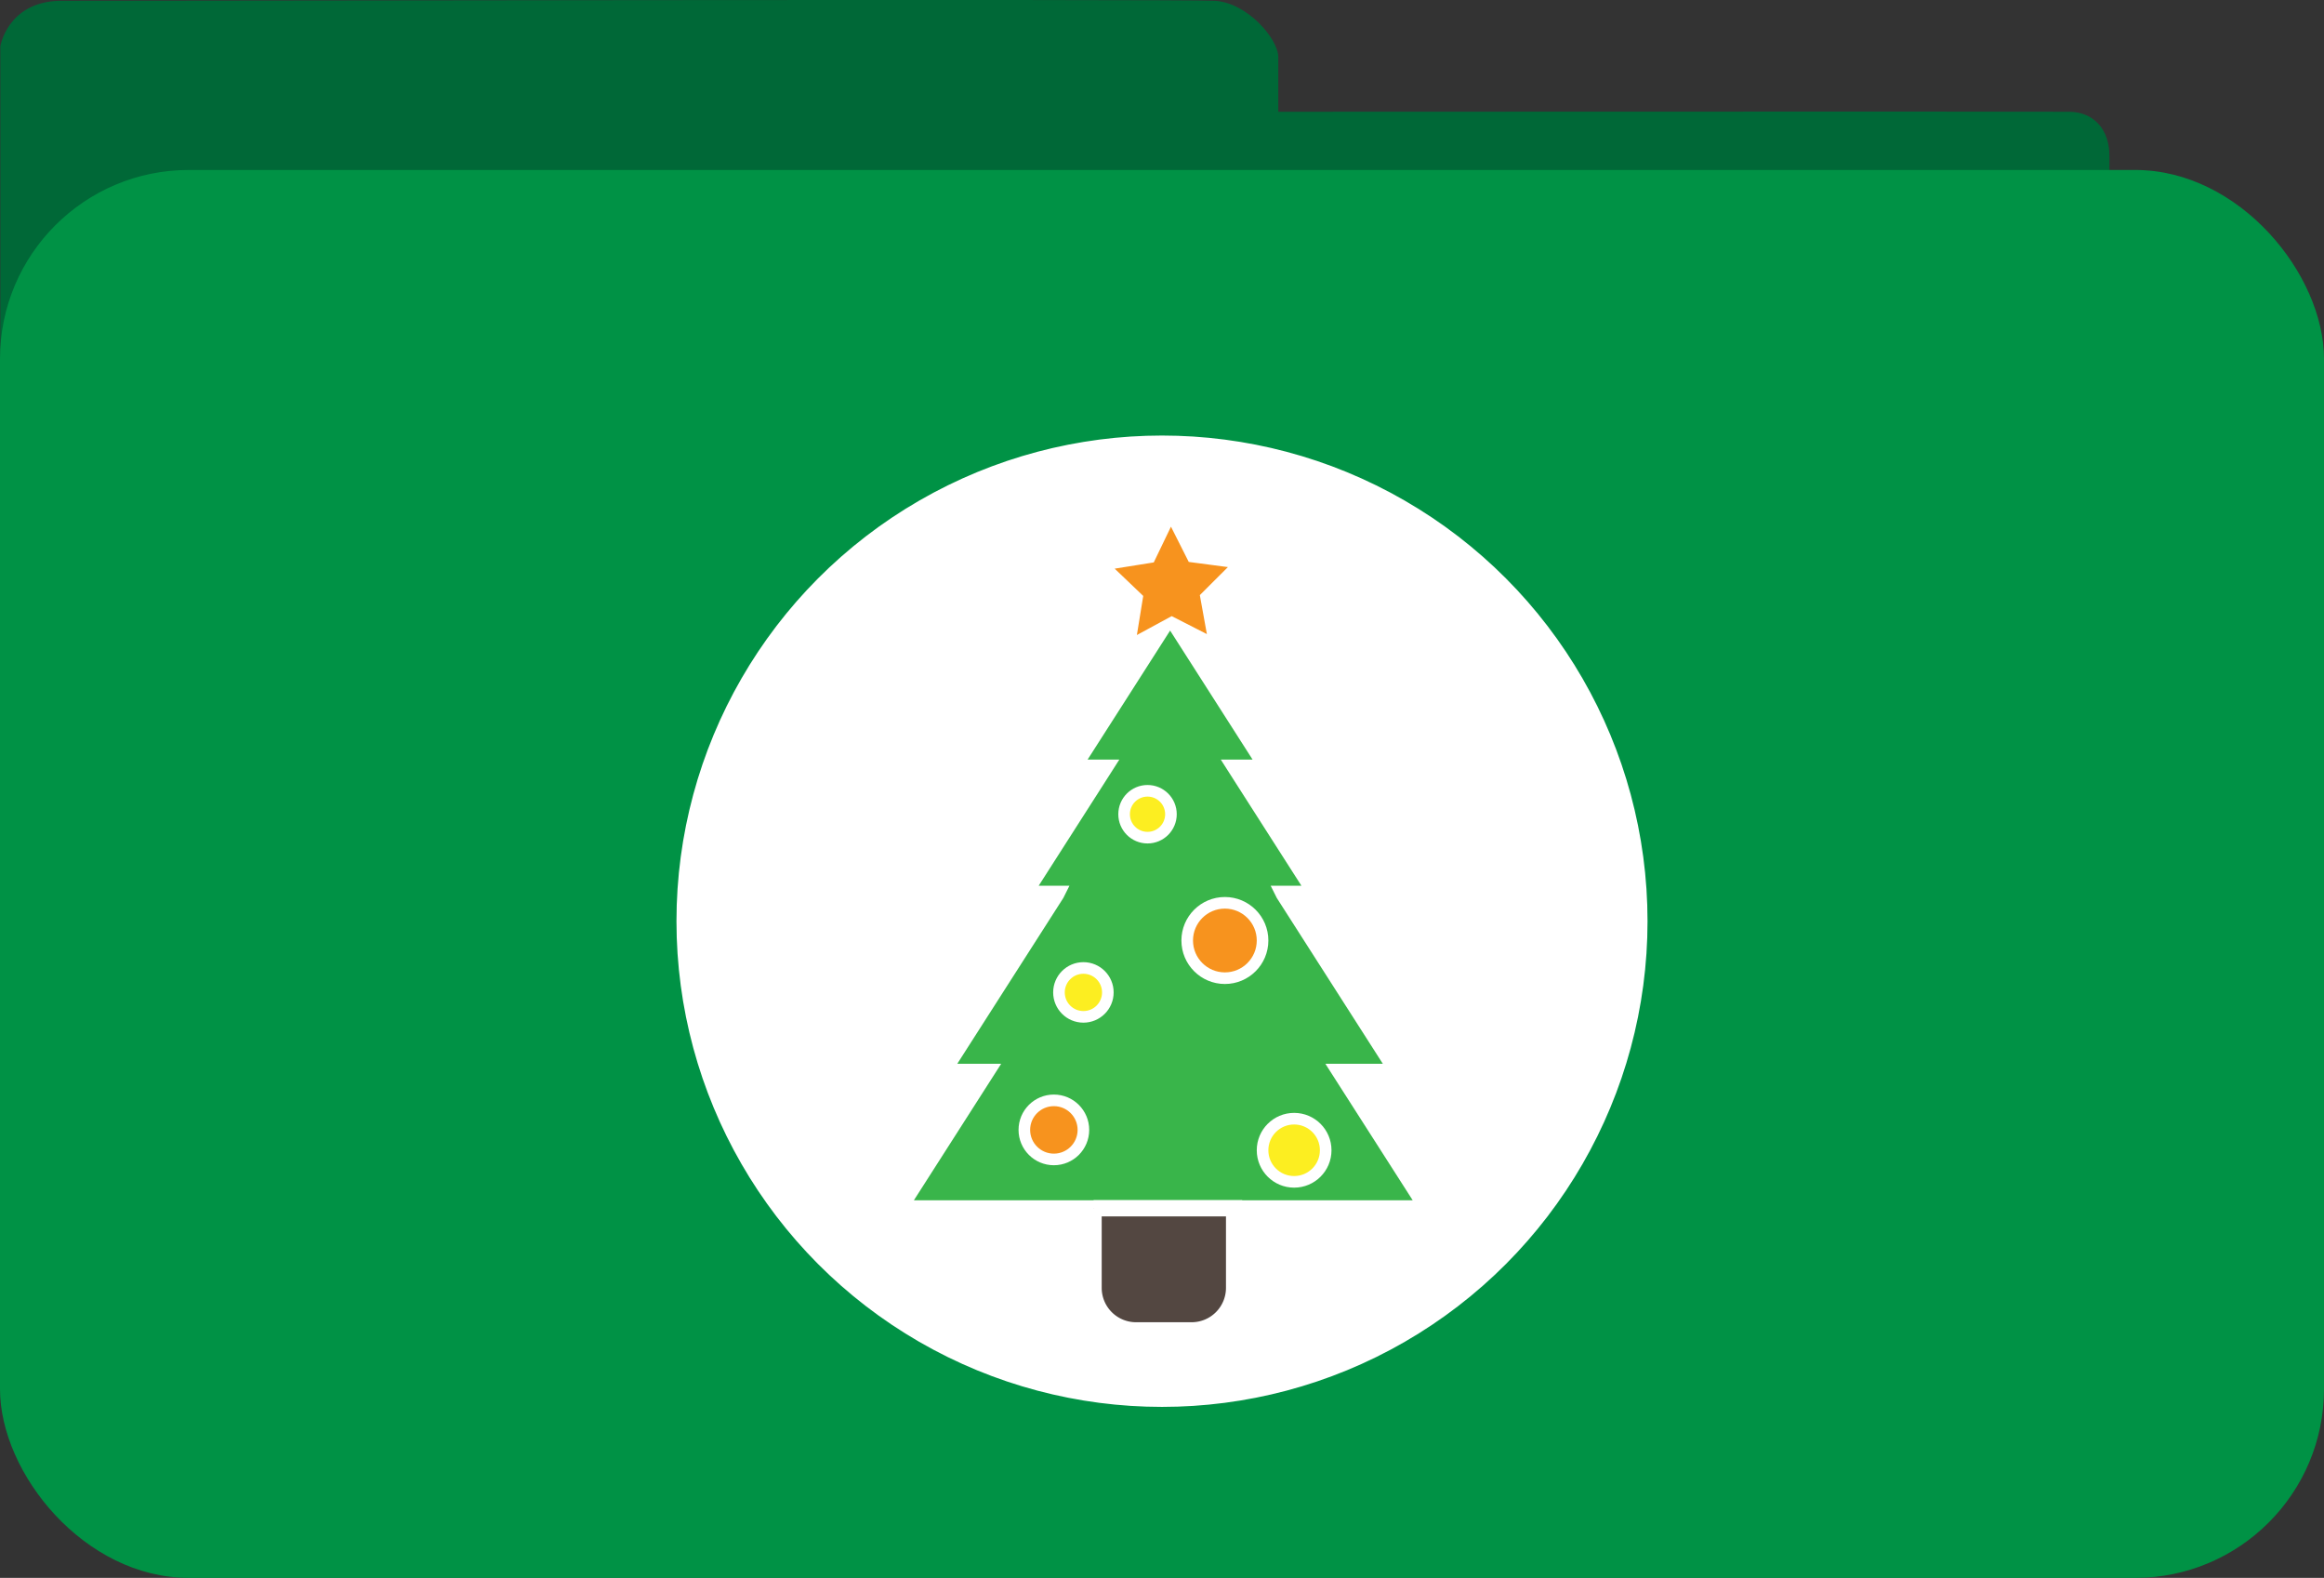 <svg xmlns="http://www.w3.org/2000/svg" viewBox="0 0 639 433.72"><rect x="0" y="0" width="639" height="433.72" fill="#333333" stroke="none"/><defs><style>.a{fill:#006837;}.b{fill:#009245;}.c{fill:#fff;}.c,.d,.e,.f,.g{stroke:#fff;stroke-miterlimit:10;}.d{fill:#39b54a;}.d,.e{stroke-width:4.46px;}.e{fill:#534741;}.f{fill:#f7931e;}.f,.g{stroke-width:3.19px;}.g{fill:#fcee21;}</style></defs><path class="a" d="M676.09,406V288s1.91-12,16.08-12.5c18.37,0,308.83-.5,317.83,0s17.48,10.53,17.48,15.5V306S1238,305.9,1245,306s11,5.21,11,12.05v35.8Z" transform="translate(-676 -275.28)"/><rect class="b" y="46.72" width="639" height="387" rx="51.92"/><circle class="c" cx="319.5" cy="253.22" r="133"/><polygon class="d" points="368.49 294.63 384.29 294.63 353 245.72 352.99 245.7 361.91 245.7 341.81 214.28 339.73 211.02 348.48 211.02 335.11 190.11 321.73 169.19 308.35 190.11 294.97 211.02 303.7 211.02 301.62 214.28 281.52 245.7 290.44 245.7 290.43 245.72 259.14 294.63 271.21 294.63 247.21 332.15 319.85 332.15 392.5 332.15 368.49 294.63"/><path class="e" d="M300.69,332.13h38.63a0,0,0,0,1,0,0V354a11.68,11.68,0,0,1-11.68,11.68H312.37A11.68,11.68,0,0,1,300.69,354v-21.9A0,0,0,0,1,300.69,332.13Z"/><polygon class="f" points="327.9 152.99 341.04 154.72 331.62 164.12 333.98 177.18 322.19 171.16 310.5 177.5 312.63 164.38 303.06 155.24 316.16 153.15 321.93 141.16 327.9 152.99"/><circle class="f" cx="289.77" cy="310.58" r="8.12"/><circle class="f" cx="336.79" cy="258.52" r="10.36"/><circle class="g" cx="315.52" cy="223.81" r="6.44"/><circle class="g" cx="355.83" cy="316.18" r="8.68"/><circle class="g" cx="297.89" cy="272.79" r="6.72"/></svg>
